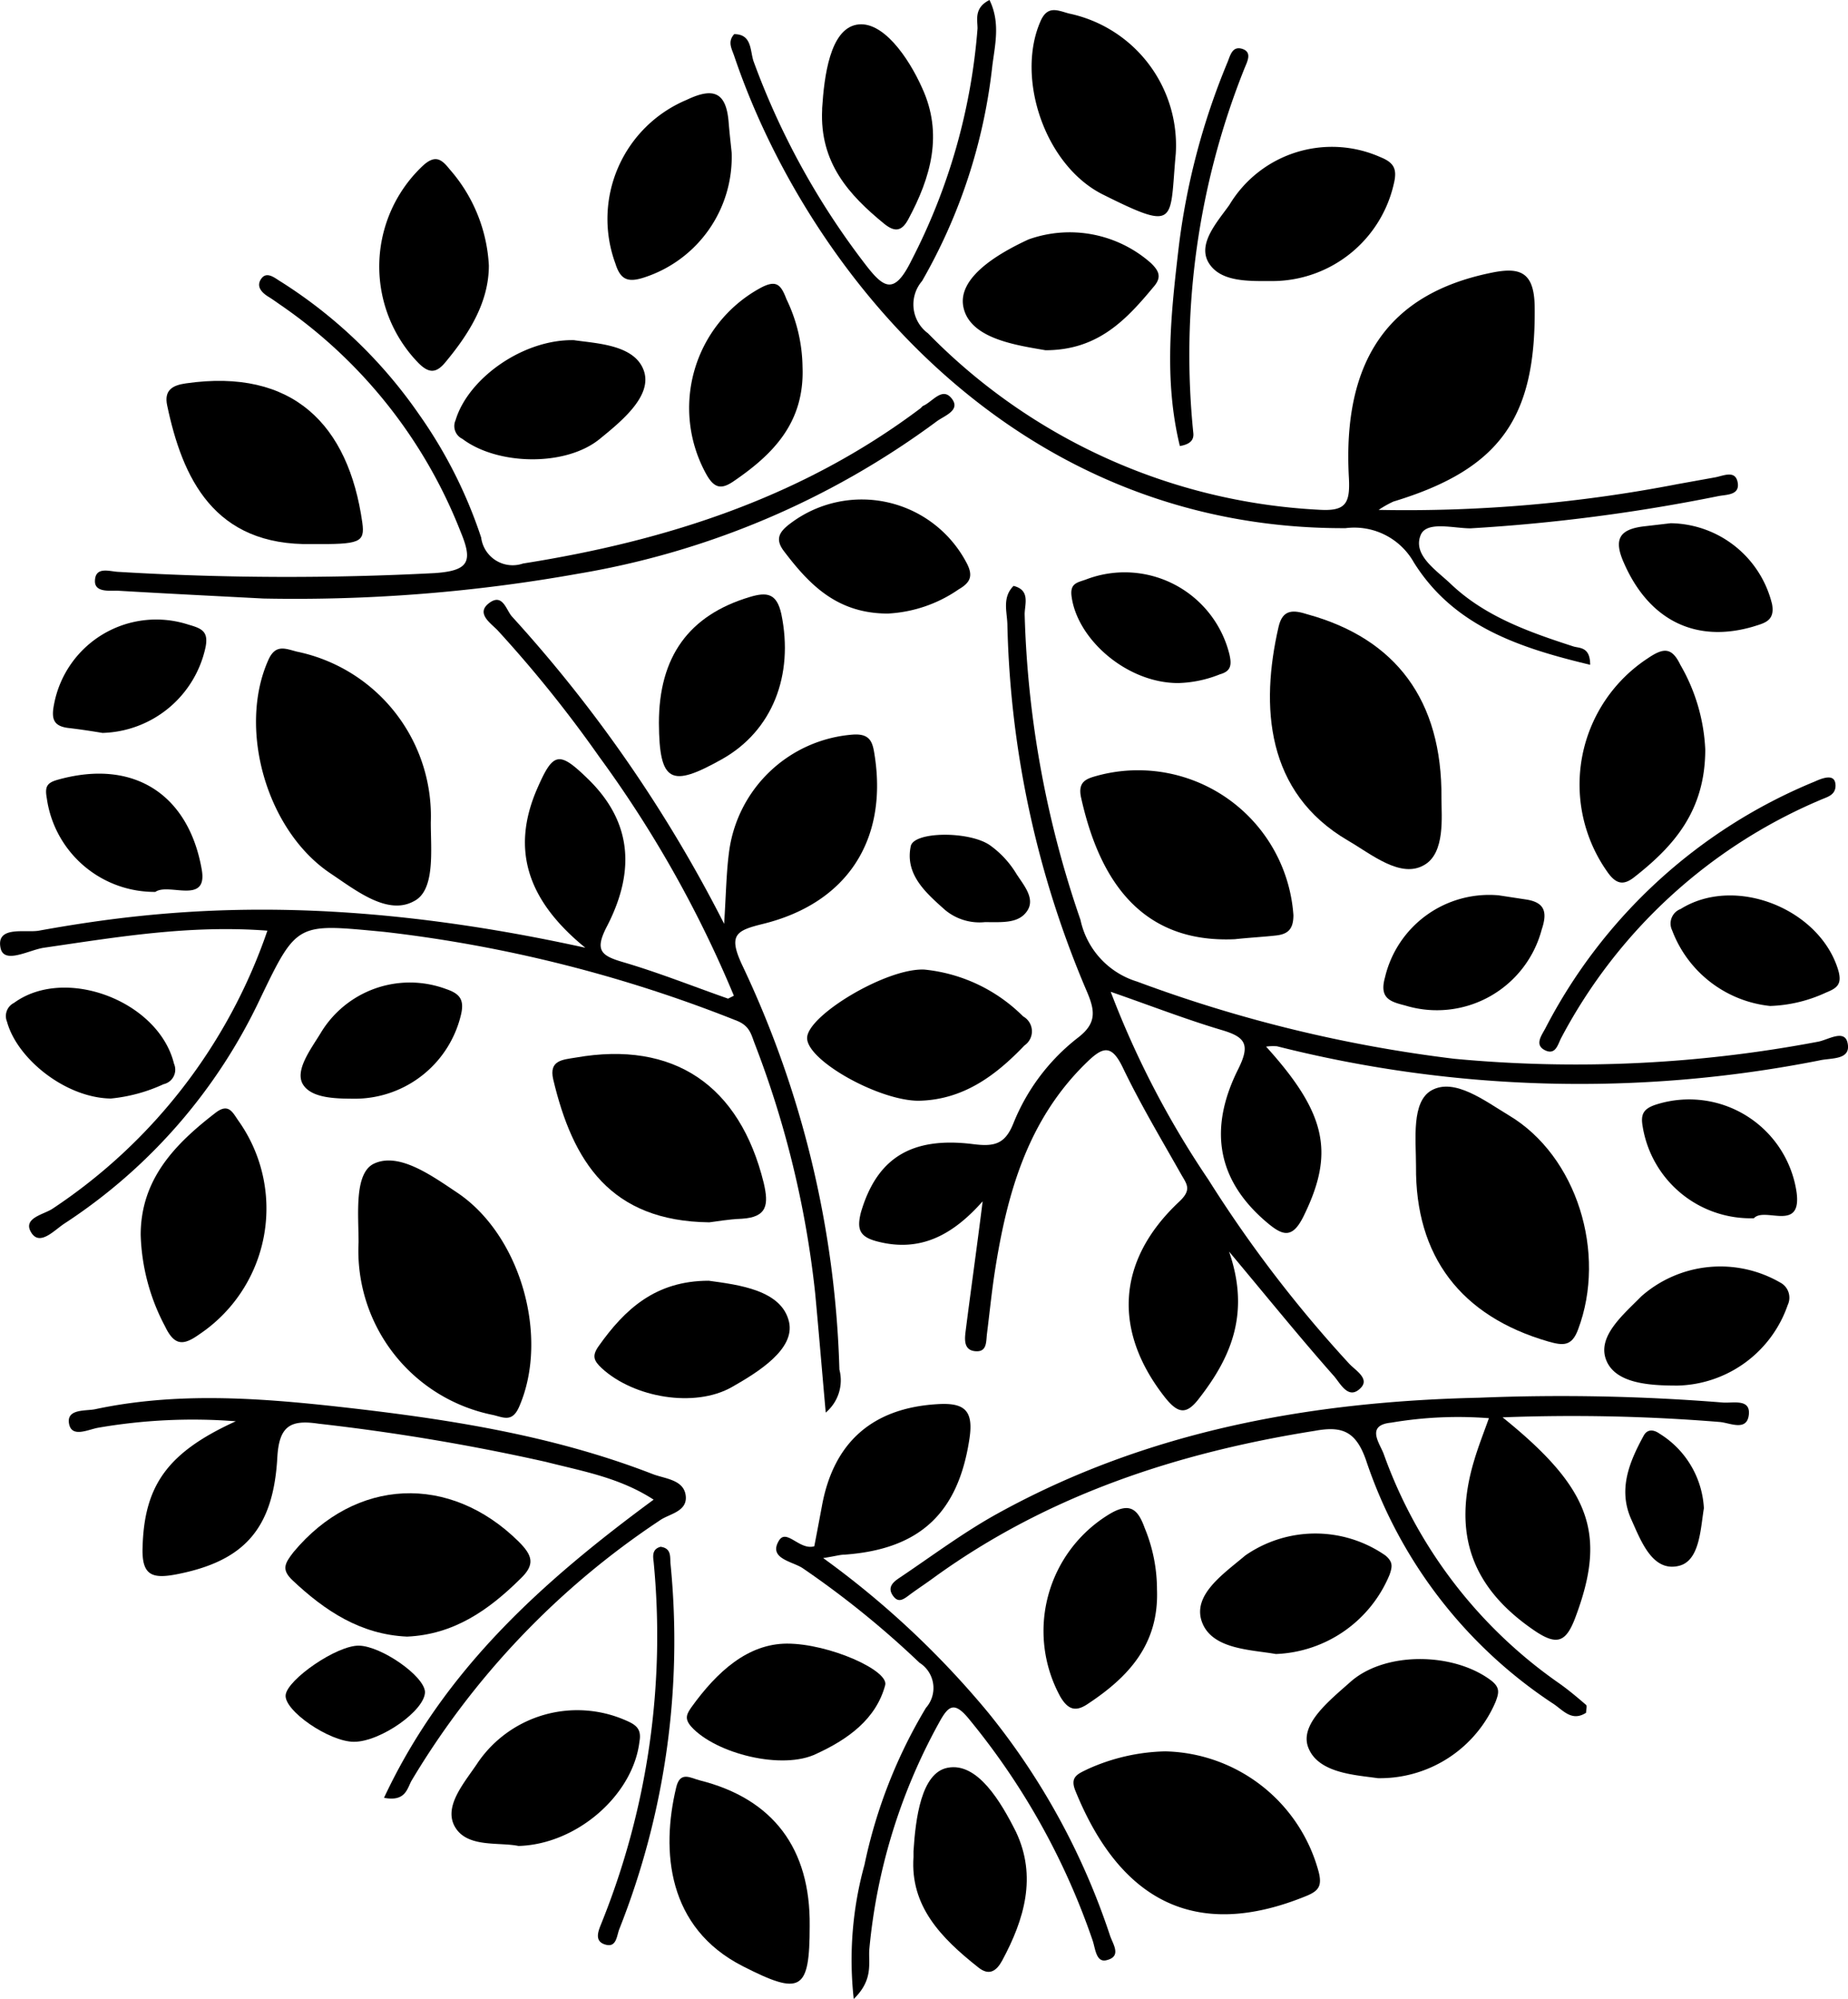 <svg xmlns="http://www.w3.org/2000/svg" viewBox="0 0 108.23 117.06"><g id="Layer_2" data-name="Layer 2"><g id="Layer_1-2" data-name="Layer 1"><path d="M74.15,61.29c3.54,3.91,4,6.21,2.24,9.84-.7,1.48-1.28,1.24-2.26.4-2.76-2.37-3.42-5.32-1.61-8.93.73-1.46.4-1.88-1-2.29-2.08-.62-4.11-1.41-6.47-2.23a53.59,53.59,0,0,0,5.72,11A74.36,74.36,0,0,0,79,79.84c.36.4,1.23.88.7,1.43-.71.74-1.18-.22-1.56-.67-2-2.26-3.86-4.56-6.16-7.31,1.24,3.58.14,6.16-1.73,8.57-.75,1-1.24.94-2,0-3.06-3.87-2.89-8,.78-11.46.75-.69.52-1,.18-1.57-1.18-2.09-2.42-4.16-3.46-6.33-.65-1.34-1.15-1.21-2.08-.31-3.51,3.39-4.71,7.76-5.42,12.36-.18,1.19-.3,2.39-.45,3.58-.05.43,0,1-.58,1-.78,0-.73-.66-.67-1.15.31-2.45.66-4.9,1-7.63-1.72,1.94-3.61,3-6.13,2.36-1.08-.27-1.25-.71-1-1.71.92-3.13,2.9-4.46,6.57-4,1.26.16,1.88,0,2.37-1.24a12,12,0,0,1,3.78-5c1.08-.83,1-1.55.53-2.66A57.87,57.87,0,0,1,59,36.65c0-.77-.34-1.64.36-2.34,1,.25.65,1.08.65,1.66a59.64,59.64,0,0,0,3.27,17.9,4.83,4.83,0,0,0,3.31,3.61A81.23,81.23,0,0,0,85.15,62a76,76,0,0,0,21.34-1c.58-.11,1.56-.76,1.72.1.2,1-1,.84-1.66,1a72.3,72.3,0,0,1-31.76-.83A3,3,0,0,0,74.15,61.29Z"/><path d="M48.36,82.72c-.23-2.57-.41-4.77-.62-7a57.51,57.51,0,0,0-3.55-14.63c-.2-.53-.29-1-1-1.3a80.58,80.58,0,0,0-20.69-5.22c-5.11-.48-5.09-.61-7.27,3.93A32,32,0,0,1,3.79,71.64c-.59.38-1.41,1.31-1.92.6-.63-.91.7-1.11,1.21-1.46A31.94,31.94,0,0,0,15.66,54.5c-4.57-.35-8.82.38-13.09,1-.88.13-2.35,1-2.54,0-.26-1.31,1.47-.86,2.25-1,7.11-1.29,16.92-2.32,32,1-3.29-2.68-4.43-5.66-2.8-9.36.92-2.1,1.26-2.17,2.93-.55,2.45,2.37,2.92,5.2,1.14,8.65-.73,1.4-.37,1.72.93,2.1,2.08.61,4.11,1.42,6.16,2.14,0,0,.12-.06.34-.17a67.63,67.63,0,0,0-7.89-14,73.38,73.38,0,0,0-5.93-7.38c-.39-.42-1.32-1-.52-1.61s1,.4,1.34.78a81.48,81.48,0,0,1,12.43,18c.11-1.75.13-3,.28-4.15a7.92,7.92,0,0,1,7.23-6.93c1.11-.09,1.2.51,1.32,1.32.72,4.89-1.65,8.55-6.54,9.76-1.58.39-2.06.63-1.25,2.38a59.07,59.07,0,0,1,5.71,23.72A2.47,2.47,0,0,1,48.36,82.72Z"/><path d="M80.74,29.86a83.46,83.46,0,0,0,17.51-1.51l2.22-.4c.5-.1,1.17-.43,1.3.31s-.65.7-1.12.79a104.27,104.27,0,0,1-14.53,1.89c-1,0-2.58-.45-2.92.4-.47,1.17.92,2.05,1.76,2.85,2,1.91,4.58,2.82,7.17,3.66.36.12,1,0,1,1.08-4.18-1-8-2.27-10.33-6a4,4,0,0,0-4-2C59.11,31,47.14,15.53,43,3.28c-.14-.42-.41-.83,0-1.28,1.06,0,.92,1,1.14,1.61a44.55,44.55,0,0,0,6.5,11.82c1.12,1.47,1.73,1.87,2.74-.18A35.51,35.51,0,0,0,57.25,1.67c0-.53-.21-1.21.7-1.67.66,1.34.31,2.67.16,3.91A32.32,32.32,0,0,1,54,16.46a2.1,2.1,0,0,0,.35,3.06A34.48,34.48,0,0,0,77.23,29.85c1.56.1,1.85-.33,1.77-1.86-.39-6.91,2.35-10.77,8.26-12,1.72-.37,2.6-.12,2.62,2,.07,6.45-2,9.48-8.27,11.38A6.17,6.17,0,0,0,80.74,29.86Z"/><path d="M88,83c5.23,4.21,6.08,6.87,4.27,11.7-.54,1.45-1.06,1.69-2.37.81-3.68-2.49-4.87-5.66-3.56-10,.23-.78.53-1.54.86-2.46a23.37,23.37,0,0,0-5.72.26c-1.53.15-.66,1.23-.44,1.84A27.72,27.72,0,0,0,91.32,98.58c.55.39,1.06.82,1.57,1.26.07.07,0,.28,0,.46-.87.56-1.38-.2-2-.58A27.48,27.48,0,0,1,80,85.5c-.6-1.71-1.42-2-3-1.71-8,1.27-15.62,3.75-22.3,8.59-.42.31-.86.6-1.29.91s-.77.67-1.13.13.14-.85.5-1.09c1.87-1.26,3.69-2.62,5.65-3.7,8.78-4.85,18.33-6.56,28.22-6.78a118.39,118.39,0,0,1,14.22.28c.58.06,1.67-.26,1.55.73s-1.13.45-1.72.41A106.83,106.83,0,0,0,88,83Z"/><path d="M13.81,83.23a32.52,32.52,0,0,0-8.07.38c-.6.11-1.56.61-1.7-.26s1-.71,1.55-.83c4.7-1,9.44-.67,14.16-.15,6.28.7,12.52,1.64,18.47,3.95.72.28,1.83.32,1.94,1.27s-1,1.06-1.54,1.46A47.48,47.48,0,0,0,24.1,104.28c-.26.47-.35,1.24-1.61,1C26,97.78,31.76,92.62,38.28,87.82c-2-1.3-4.19-1.67-6.3-2.21a125,125,0,0,0-13.34-2.24c-1.66-.25-2.3.16-2.4,2-.24,4.22-2,6.06-5.89,6.82-1.41.27-2.06.1-2-1.58C8.45,87,9.79,85.06,13.81,83.23Z"/><path d="M50,117.06a20.89,20.89,0,0,1,.63-7.86,29.55,29.55,0,0,1,3.6-9.19,1.75,1.75,0,0,0-.38-2.64,54.13,54.13,0,0,0-6.83-5.53c-.58-.4-2-.55-1.43-1.57.44-.84,1.22.54,2.1.28.14-.72.29-1.52.44-2.32.68-3.8,3-5.77,6.74-6,1.63-.11,2.15.37,1.91,2-.65,4.36-2.89,6.49-7.31,6.81-.27,0-.54.09-1.26.2a52.34,52.34,0,0,1,9.69,9.08,41.31,41.31,0,0,1,7.1,13c.16.51.73,1.25-.2,1.47-.6.15-.65-.67-.8-1.13a41.56,41.56,0,0,0-7.19-12.92c-.93-1.17-1.27-.86-1.83.17a33.86,33.86,0,0,0-4.07,13.27C50.86,115,51.15,115.94,50,117.06Z"/><path d="M25.23,48.16c0,1.65.27,4-1,4.62-1.54.84-3.39-.64-4.87-1.63-3.77-2.52-5.44-8.51-3.64-12.51.42-.94,1-.65,1.67-.48A9.84,9.84,0,0,1,25.23,48.16Z"/><path d="M84.42,46.74c0,1.06.23,3.2-1,3.91-1.38.82-3.09-.62-4.48-1.43-4.81-2.81-5.13-7.86-4.06-12.51.24-1.05.87-1,1.71-.73C81.74,37.4,84.47,41,84.42,46.74Z"/><path d="M82.93,68.29c0-1.58-.28-3.77.91-4.44,1.35-.75,3.12.62,4.52,1.46,4,2.38,5.75,8.08,4.06,12.55-.37,1-.89.94-1.74.7C85.56,77.08,82.88,73.57,82.93,68.29Z"/><path d="M21,72.75c0-1.64-.27-4.06.91-4.61,1.46-.68,3.37.7,4.88,1.71,3.7,2.49,5.37,8.41,3.64,12.47-.41,1-.92.69-1.56.54A9.81,9.81,0,0,1,21,72.75Z"/><path d="M68.24,102.56a9.52,9.52,0,0,1,9,7.1c.18.76,0,1.06-.69,1.35-6.64,2.74-11,.17-13.56-6.12-.35-.84.12-1,.71-1.29A11.58,11.58,0,0,1,68.24,102.56Z"/><path d="M41.54,71.58c-5.8-.07-8-3.56-9.14-8.37-.26-1.13.55-1.15,1.33-1.28,5.72-1,9.59,1.61,11,7.35.29,1.25.22,2-1.29,2.09C42.64,71.4,41.9,71.54,41.54,71.58Z"/><path d="M72.32,55c-5.71.26-8-3.79-9-8.27-.23-1,.35-1.14,1-1.32a9.12,9.12,0,0,1,11.43,8.18c0,.81-.31,1.11-1,1.19S73.14,54.91,72.32,55Z"/><path d="M15.43,35.05c-2.86-.15-5.71-.29-8.57-.46-.49,0-1.29.09-1.3-.54,0-.93.89-.57,1.4-.56a165.64,165.64,0,0,0,18.51.07c2-.14,2.23-.68,1.51-2.41A28.87,28.87,0,0,0,16.49,17.9c-.25-.17-.49-.35-.75-.51-.43-.26-.76-.63-.43-1.08s.82,0,1.13.18a28,28,0,0,1,8.09,7.76,27.32,27.32,0,0,1,3.65,7.23A1.86,1.86,0,0,0,30.63,33c8.43-1.33,16.37-3.89,23.28-9.09.06-.05.1-.12.17-.15.56-.25,1.15-1.18,1.71-.35.43.65-.52.95-.95,1.28a48.86,48.86,0,0,1-21,8.91A94.06,94.06,0,0,1,15.43,35.05Z"/><path d="M23.84,95.84c-2.71-.12-4.8-1.5-6.7-3.29-.68-.64-.46-1,.05-1.66,3.63-4.36,9.15-4.6,13.18-.62.81.81,1,1.34.1,2.19C28.61,94.3,26.57,95.72,23.84,95.84Z"/><path d="M18.29,31.86c-5.78.13-7.61-3.89-8.5-8.12-.19-.89.31-1.18,1.1-1.29,6.27-.9,9.52,2.42,10.33,8.16C21.38,31.78,21.06,31.88,18.29,31.86Z"/><path d="M53.8,64.46c-2.33,0-6.55-2.36-6.53-3.68s4.68-4.12,6.88-4a9.51,9.51,0,0,1,5.77,2.74,1,1,0,0,1,.08,1.7C58.3,63,56.4,64.41,53.8,64.46Z"/><path d="M8.24,72.32c0-3.26,2-5.32,4.39-7.16.77-.59,1,0,1.34.48a8.87,8.87,0,0,1-2.3,12.5c-.9.64-1.44.71-2-.46A12.14,12.14,0,0,1,8.24,72.32Z"/><path d="M68.86,9c-.37,4,.16,4.6-4.27,2.39-3.4-1.7-5.11-6.83-3.65-10.15.41-.94,1-.63,1.66-.45A7.89,7.89,0,0,1,68.86,9Z"/><path d="M99.87,43.89c0,3.59-1.84,5.66-4.15,7.47-.63.5-1.08.44-1.61-.34a8.84,8.84,0,0,1,2.41-12.48c.9-.61,1.39-.65,1.89.39A10.85,10.85,0,0,1,99.87,43.89Z"/><path d="M47.42,112.78c0,3.82-.51,4.1-3.92,2.36-4.42-2.25-4.79-6.74-3.9-10.46.23-1,.86-.55,1.39-.42C45.28,105.34,47.47,108.25,47.42,112.78Z"/><path d="M74.5,16.46c-1.35,0-3,.07-3.7-1.05S71.29,13,72,12a7,7,0,0,1,8.84-2.8c.77.31,1,.67.8,1.52A7.31,7.31,0,0,1,74.5,16.46Z"/><path d="M30.37,108.1c-1.16-.24-3,.12-3.72-1.11s.61-2.66,1.36-3.81a7.06,7.06,0,0,1,8.58-2.46c.64.27,1,.5.86,1.27C37.08,105.1,33.81,108,30.37,108.1Z"/><path d="M28.63,15.55c0,2.15-1.16,4-2.55,5.67-.56.68-1,.63-1.61,0a8.1,8.1,0,0,1,.28-11.5c.76-.71,1.13-.37,1.59.2A9.25,9.25,0,0,1,28.63,15.55Z"/><path d="M53.5,108.74c0-.18,0-.26,0-.33.12-1.91.45-4.6,2-4.89,1.75-.34,3.12,2,4,3.75,1.24,2.62.49,5.13-.8,7.53-.33.61-.76.94-1.42.4C55.12,113.49,53.3,111.63,53.5,108.74Z"/><path d="M74.72,96.86C73.28,96.6,71,96.6,70.4,95s1.28-2.85,2.53-3.91a7.19,7.19,0,0,1,8.21,0c.43.37.42.62.24,1.13A7.52,7.52,0,0,1,74.72,96.86Z"/><path d="M61.23,20.51c-1.73-.3-4.44-.68-4.81-2.54-.34-1.71,2-3.11,3.82-3.95a7.18,7.18,0,0,1,7.17,1.39c.44.43.64.79.2,1.33C66,18.68,64.34,20.51,61.23,20.51Z"/><path d="M47,21.48c.13,3.28-1.74,5.14-4.06,6.72-.66.44-1.09.44-1.57-.42A8,8,0,0,1,44.47,16.9c1-.56,1.26-.24,1.59.62A9.35,9.35,0,0,1,47,21.48Z"/><path d="M42.85,8.94a7.41,7.41,0,0,1-5.16,7.32c-.94.3-1.36.1-1.65-.83a7.56,7.56,0,0,1,4.17-9.58c1.57-.75,2.31-.46,2.46,1.27C42.73,7.87,42.82,8.61,42.85,8.94Z"/><path d="M48.15,6.42V6.34c.12-1.91.47-4.59,2-4.89S53.21,3.37,54,5.14c1.25,2.7.52,5.24-.81,7.71-.39.72-.8.74-1.4.26C49.72,11.42,48,9.53,48.15,6.42Z"/><path d="M46.09,96.25c2.47,0,6,1.58,5.75,2.44-.54,2-2.2,3.17-4,4-2,1-5.93,0-7.35-1.57-.44-.49-.25-.77,0-1.14C42,97.88,43.8,96.26,46.09,96.25Z"/><path d="M33.61,19.92c1.35.2,3.63.26,4.12,1.86.43,1.44-1.32,2.88-2.6,3.92-2,1.64-6,1.55-8.05,0a.83.83,0,0,1-.4-1.09C27.41,22.17,30.62,19.86,33.61,19.92Z"/><path d="M80.69,104.13c-1.3-.19-3.54-.28-4.09-1.85-.46-1.34,1.29-2.72,2.47-3.77,2-1.8,6-1.77,8.22-.13.58.43.5.75.3,1.28A7.36,7.36,0,0,1,80.69,104.13Z"/><path d="M41.51,75c1.74.24,4.27.54,4.7,2.41.36,1.59-1.78,2.93-3.37,3.83-2.16,1.21-5.7.62-7.59-1.11-.47-.44-.6-.72-.19-1.3C36.59,76.67,38.39,75,41.51,75Z"/><path d="M38.59,42.34c0-3.88,1.75-6.31,5.32-7.38,1-.3,1.58-.23,1.85,1,.74,3.58-.52,6.84-3.48,8.5S38.61,45.87,38.59,42.34Z"/><path d="M67.76,93.09c.12,3.22-1.69,5.13-4.05,6.69-.68.46-1.14.38-1.61-.42A8,8,0,0,1,64.92,88.7c1.25-.77,1.72-.33,2.12.78A9.44,9.44,0,0,1,67.76,93.09Z"/><path d="M98.25,81.14c-1.59,0-3.63-.1-4.18-1.49s1-2.66,2.06-3.74a7,7,0,0,1,8.12-.81,1,1,0,0,1,.45,1.32A7,7,0,0,1,98.25,81.14Z"/><path d="M52,35.93c-3,0-4.62-1.72-6.1-3.67-.54-.72-.23-1.15.42-1.63a6.93,6.93,0,0,1,10.25,2.26c.46.82.27,1.22-.42,1.62A8,8,0,0,1,52,35.93Z"/><path d="M20.89,64.34c-1.14,0-2.6,0-3.13-.81s.43-2.07,1-3a6.09,6.09,0,0,1,7.37-2.61c.8.27,1.06.62.88,1.45A6.39,6.39,0,0,1,20.89,64.34Z"/><path d="M102.72,71.34A6.4,6.4,0,0,1,96.21,66c-.13-.71,0-1.06.76-1.31a6.36,6.36,0,0,1,8.25,5.14C105.53,72.18,103.34,70.65,102.72,71.34Z"/><path d="M9.1,52.23a6.37,6.37,0,0,1-6.36-5.49c-.12-.67,0-.9.65-1.08,4.5-1.26,7.68.92,8.43,5.29C12.16,53,9.87,51.68,9.1,52.23Z"/><path d="M6.49,64.33C3.83,64.29,1,62,.41,59.83a.86.86,0,0,1,.41-1.1c3-2.19,8.47-.11,9.37,3.56a.87.87,0,0,1-.61,1.2A9.53,9.53,0,0,1,6.49,64.33Z"/><path d="M103.67,58.91a6.9,6.9,0,0,1-5.74-4.43.91.91,0,0,1,.5-1.25c3.2-2,8.16,0,9.23,3.59.25.86-.12,1.06-.73,1.31A8.39,8.39,0,0,1,103.67,58.91Z"/><path d="M87.77,52.43l1.64.25c1.1.18,1.21.78.88,1.76a6.35,6.35,0,0,1-8,4.44c-.86-.22-1.52-.41-1.18-1.63A6.27,6.27,0,0,1,87.77,52.43Z"/><path d="M69,40c-3,0-5.9-2.55-6.24-5.06-.11-.78.32-.82.83-1A6.32,6.32,0,0,1,72,38.31c.15.64.09,1-.56,1.18A7,7,0,0,1,69,40Z"/><path d="M6,42.92c-.48-.08-1.22-.2-2-.29-.9-.11-1-.57-.83-1.41a6.09,6.09,0,0,1,7.87-4.64c.77.22,1.18.39,1,1.31A6.35,6.35,0,0,1,6,42.92Z"/><path d="M97.85,30.64a6.2,6.2,0,0,1,5.93,4.73c.19,1-.46,1.12-1.09,1.32-3.39,1-6.13-.38-7.59-3.74-.61-1.37-.25-1.94,1.12-2.12Z"/><path d="M20.73,102c-1.45,0-4.12-1.84-4-2.75s3-2.91,4.3-2.88,3.8,1.76,3.86,2.7C24.91,100.15,22.29,102,20.73,102Z"/><path d="M99.79,88.32c-.2,1.21-.24,3.1-1.48,3.38-1.53.36-2.2-1.45-2.77-2.72-.79-1.75-.12-3.36.72-4.9.22-.41.59-.37.94-.12A5.47,5.47,0,0,1,99.79,88.32Z"/><path d="M57.68,54a3.15,3.15,0,0,1-2.34-.72c-1.12-1-2.35-2.07-2-3.73.19-.87,3.44-.89,4.64-.05a5.63,5.63,0,0,1,1.52,1.63c.41.66,1.16,1.46.66,2.21S58.71,54,57.68,54Z"/><path d="M107.5,46c0,.58-.5.67-.9.85a30.69,30.69,0,0,0-15.15,13.9c-.2.36-.31,1-.88.79-.75-.3-.3-.88-.07-1.31a31,31,0,0,1,15.8-14.47C107.15,45.37,107.49,45.49,107.5,46Z"/><path d="M38.69,90.58c.66.09.54.62.58,1a45.81,45.81,0,0,1-3,21.39c-.15.38-.16,1.06-.76.92-.77-.18-.45-.85-.28-1.28a45,45,0,0,0,3.05-21.16C38.24,91.14,38.18,90.71,38.69,90.58Z"/><path d="M69.1,26.12c-.95-3.89-.52-7.77-.07-11.62A41,41,0,0,1,71.88,3.67c.16-.37.27-1,.87-.81s.3.74.14,1.13a45.18,45.18,0,0,0-3,21.39C69.91,25.66,69.83,26,69.1,26.12Z"/></g></g></svg>